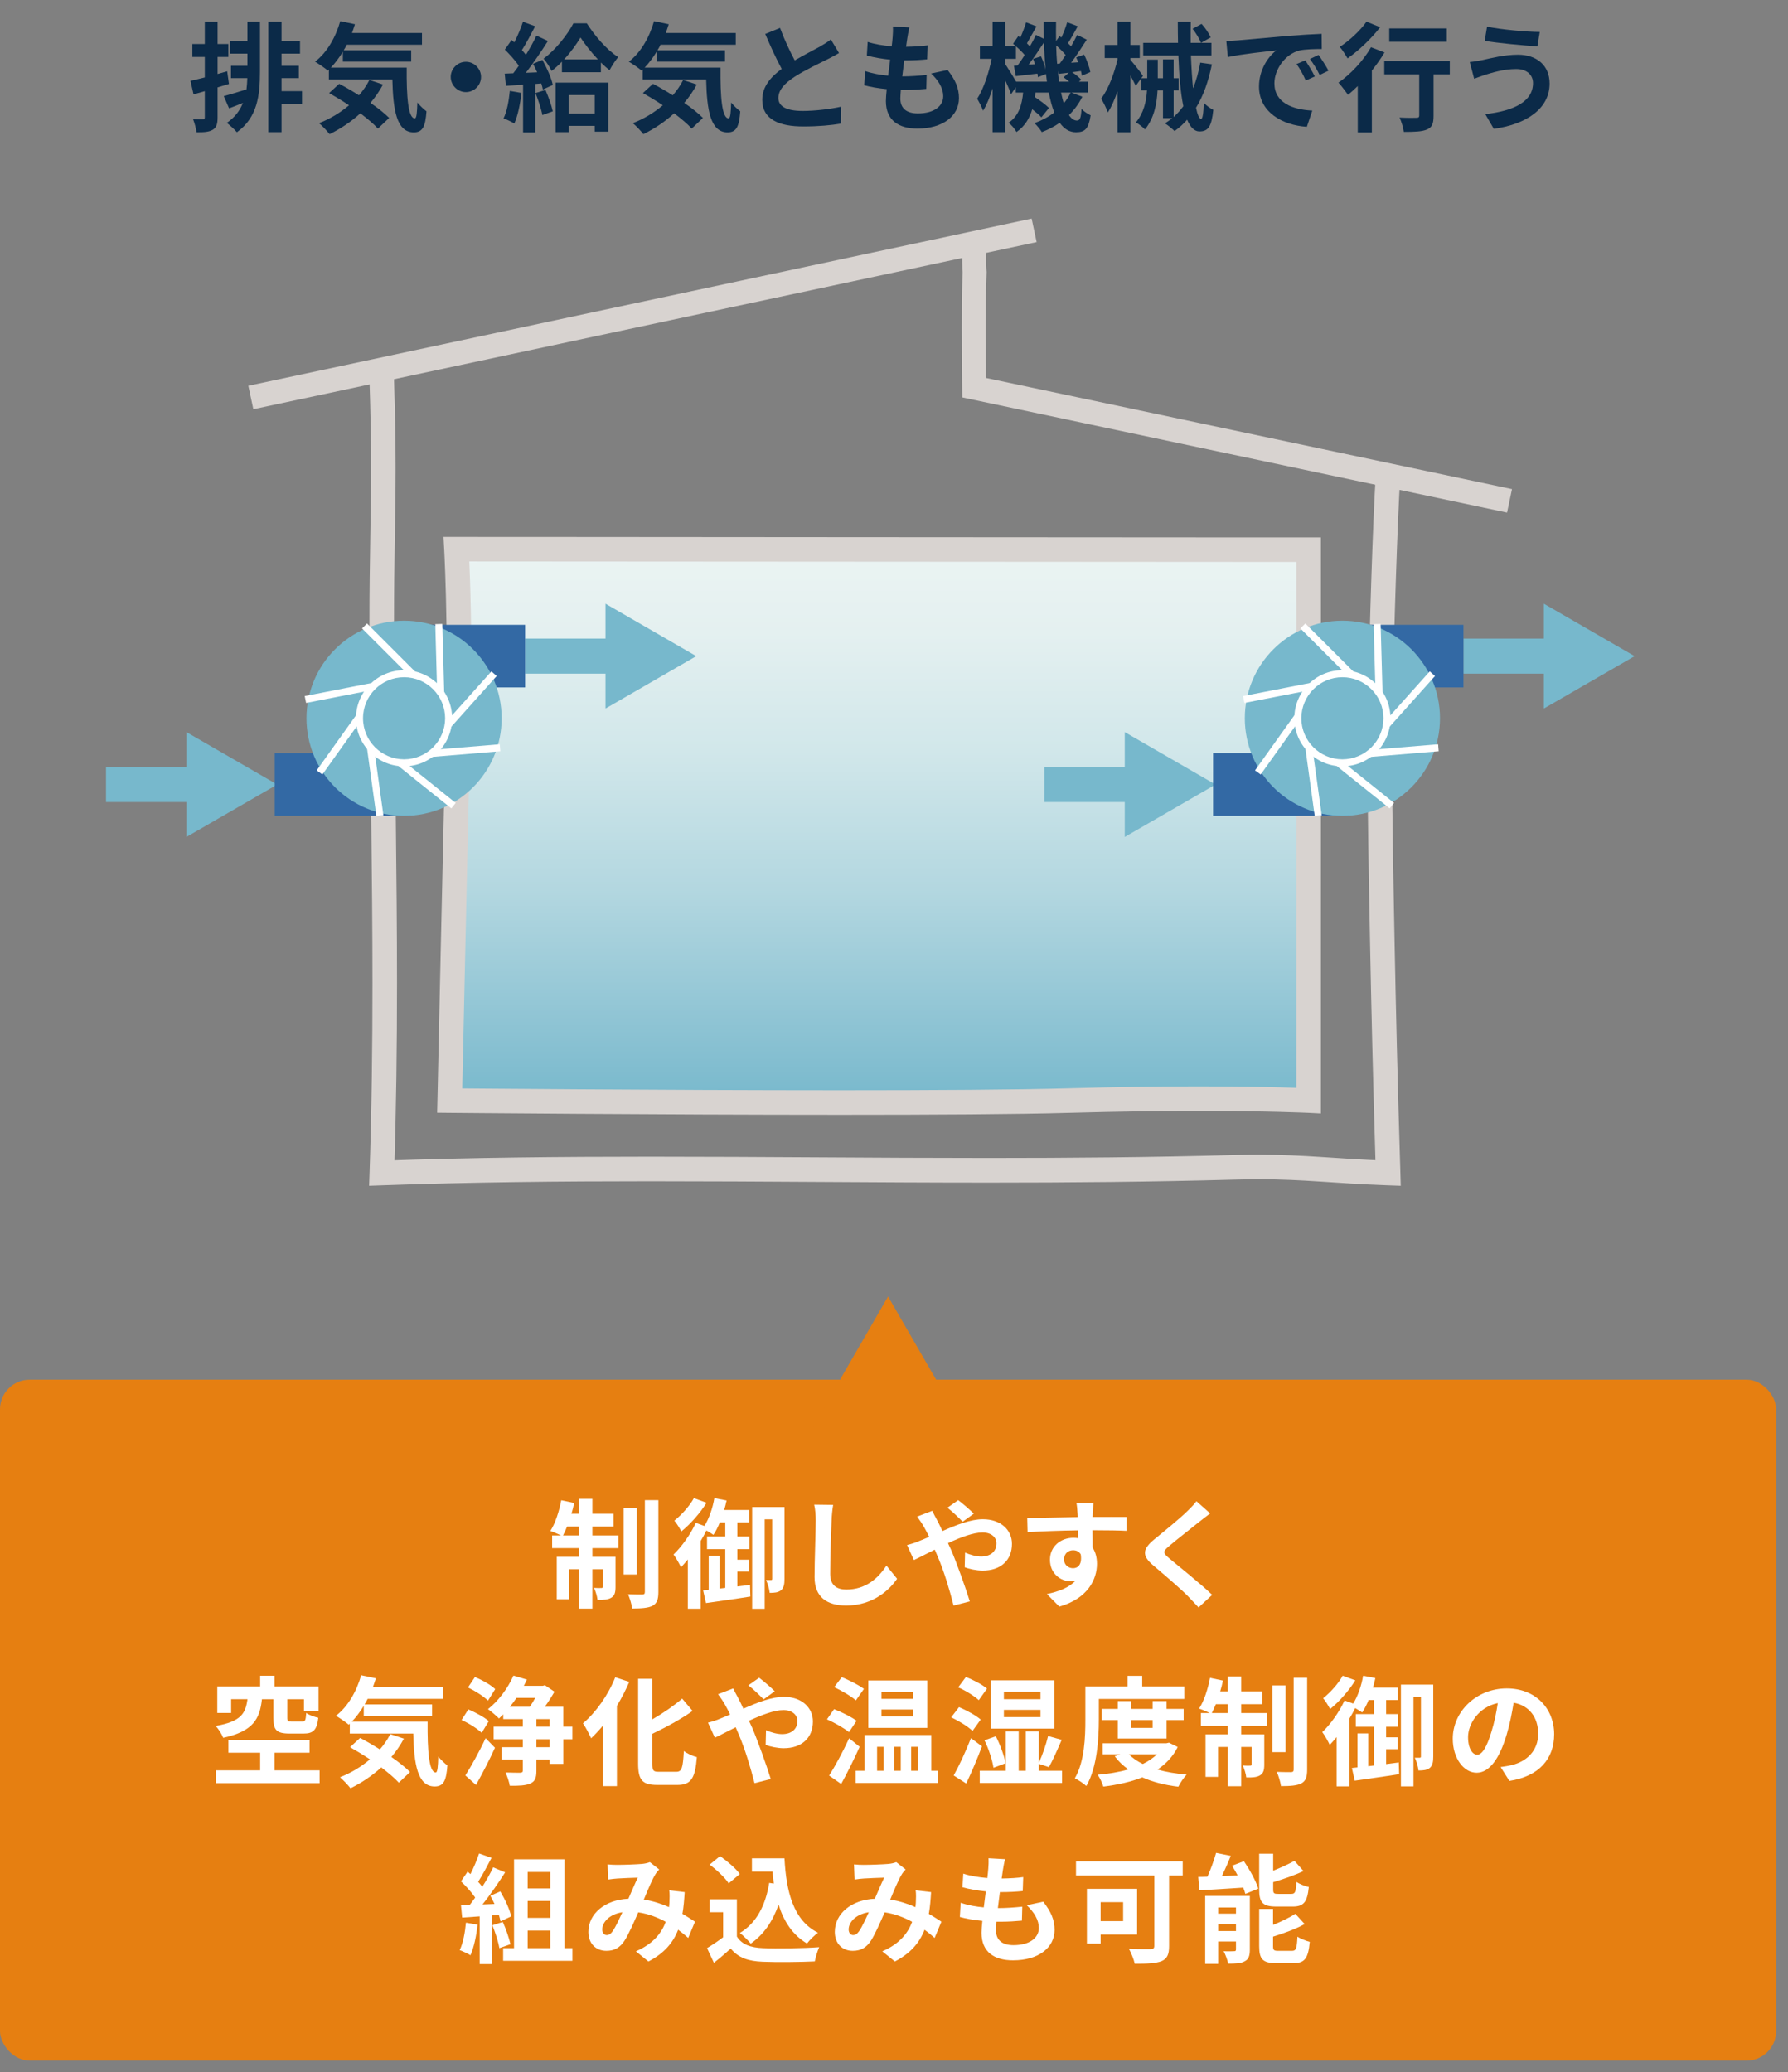 <?xml version="1.0" encoding="UTF-8"?><svg id="b" xmlns="http://www.w3.org/2000/svg" width="302" height="350" xmlns:xlink="http://www.w3.org/1999/xlink" viewBox="0 0 302 350"><rect x="0" y="0" width="302" height="350" fill="#808080" stroke="none"/><defs><style>.e{fill:#0b2a48;}.e,.f,.g,.h,.i,.j,.k,.l{stroke-width:0px;}.f{fill:none;}.g{fill:#77b8cc;}.h{fill:#3369a4;}.i{fill:#e67f11;}.j{fill:#d8d3d0;}.k{fill:#fff;}.l{fill:url(#c);}</style><linearGradient id="c" x1="-1554.604" y1="197.816" x2="-1551.989" y2="197.816" gradientTransform="translate(7240.389 55826.789) rotate(90) scale(35.851)" gradientUnits="userSpaceOnUse"><stop offset="0" stop-color="#ebf4f3"/><stop offset=".151" stop-color="#e4f0f0"/><stop offset=".364" stop-color="#d1e7ea"/><stop offset=".613" stop-color="#b3d7e0"/><stop offset=".889" stop-color="#89c1d2"/><stop offset="1" stop-color="#77b8cc"/></linearGradient></defs><path class="e" d="M38.671,14.179c-.64.2-1.28.399-1.92.58v5.061c0,1.101-.181,1.701-.78,2.081-.62.38-1.461.46-2.781.439-.06-.58-.319-1.56-.58-2.2.7.04,1.4.04,1.641.021.24,0,.34-.08.34-.341v-4.421c-.66.2-1.32.381-1.9.54l-.52-2.28c.68-.14,1.52-.36,2.42-.58v-3.461h-2.101v-2.18h2.101v-3.762h2.161v3.762h1.82v2.18h-1.82v2.881l1.62-.46.3,2.141ZM41.792,3.656h2.12v8.422c0,4.021-.42,7.762-3.9,10.262-.4-.479-1.221-1.22-1.701-1.58,1.381-.96,2.221-2.101,2.721-3.381-.8.34-1.601.641-2.34.921l-.9-2.061c1-.261,2.38-.681,3.841-1.141.08-.62.12-1.26.14-1.9h-2.761v-2.08h2.781v-2.061h-2.961v-2.141h2.961v-3.261ZM51.014,17.539h-3.461v4.781h-2.24V3.656h2.24v3.261h3.121v2.141h-3.121v2.061h2.921v2.08h-2.921v2.2h3.461v2.141Z"/><path class="e" d="M68.693,11.418c-.04,4.801.22,8.582,1.38,8.582.3-.021.38-1.061.42-2.681.46.54,1.061,1.14,1.54,1.48-.18,2.5-.6,3.561-2.14,3.561-2.921,0-3.501-3.821-3.621-8.942h-10.723v-1.66l-.18.16c-.46-.4-1.58-1.16-2.16-1.5,1.98-1.501,3.48-4.081,4.261-6.842l2.48.521c-.16.5-.32,1-.5,1.479h11.822v1.98h-12.703c-.159.32-.34.641-.52.94h11.402v1.921h-11.543v-1.681c-.62,1.021-1.3,1.921-2.02,2.681h12.803ZM64.692,14.278c-.601,1.101-1.301,2.141-2.121,3.101,1.261.86,2.381,1.761,3.161,2.541l-1.9,1.8c-.7-.78-1.761-1.66-2.961-2.58-1.58,1.44-3.36,2.62-5.201,3.521-.38-.5-1.26-1.42-1.78-1.86,1.86-.72,3.581-1.761,5.062-3.021-1.141-.76-2.301-1.46-3.361-2.061l1.7-1.561c1.041.54,2.201,1.221,3.341,1.94.7-.8,1.28-1.66,1.761-2.58l2.301.76Z"/><path class="e" d="M78.691,10.438c1.4,0,2.561,1.16,2.561,2.561s-1.16,2.561-2.561,2.561-2.561-1.16-2.561-2.561,1.16-2.561,2.561-2.561Z"/><path class="e" d="M88.07,15.699c-.2,1.88-.62,3.881-1.2,5.161-.42-.261-1.301-.681-1.82-.86.58-1.181.9-2.961,1.06-4.642l1.961.341ZM91.611,10.117c.76,1.36,1.54,3.102,1.76,4.241l-1.68.761c-.061-.301-.141-.641-.261-1.021l-1.02.08v8.182h-2.061v-8.042l-2.901.181-.199-2.061,1.439-.061c.301-.38.62-.82.94-1.28-.58-.86-1.54-1.92-2.36-2.721l1.141-1.62c.14.12.3.26.46.4.56-1.101,1.12-2.421,1.46-3.481l2.061.761c-.72,1.36-1.521,2.921-2.24,4.021.24.28.479.54.68.801.681-1.121,1.32-2.261,1.78-3.241l1.94.9c-1.1,1.74-2.48,3.761-3.74,5.381l1.92-.08c-.22-.5-.46-1-.7-1.44l1.581-.66ZM92.131,15.198c.5,1.141,1.021,2.601,1.24,3.602l-1.76.64c-.181-1-.7-2.54-1.16-3.721l1.68-.521ZM99.112,3.937c1.341,2.101,3.361,4.48,5.302,5.701-.501.6-1.061,1.48-1.461,2.221-.479-.381-.98-.82-1.46-1.301v1.641h-6.581v-1.78c-.561.58-1.141,1.1-1.741,1.56-.3-.62-.899-1.56-1.36-2.08,2.021-1.46,4.062-4.081,5.041-5.961h2.261ZM93.852,13.958h8.882v8.282h-2.28v-.98h-4.401v1.061h-2.2v-8.362ZM100.993,10.037c-1.141-1.22-2.221-2.58-2.94-3.7-.681,1.12-1.641,2.48-2.781,3.7h5.722ZM96.052,16.059v3.121h4.401v-3.121h-4.401Z"/><path class="e" d="M121.693,11.418c-.04,4.801.22,8.582,1.38,8.582.3-.021.38-1.061.42-2.681.46.54,1.061,1.14,1.54,1.48-.18,2.5-.6,3.561-2.14,3.561-2.921,0-3.501-3.821-3.621-8.942h-10.723v-1.66l-.18.16c-.46-.4-1.58-1.16-2.16-1.5,1.98-1.501,3.48-4.081,4.261-6.842l2.48.521c-.16.5-.32,1-.5,1.479h11.822v1.98h-12.703c-.159.32-.34.641-.52.94h11.402v1.921h-11.543v-1.681c-.62,1.021-1.3,1.921-2.02,2.681h12.803ZM117.692,14.278c-.601,1.101-1.301,2.141-2.121,3.101,1.261.86,2.381,1.761,3.161,2.541l-1.9,1.8c-.7-.78-1.761-1.66-2.961-2.58-1.58,1.44-3.36,2.62-5.201,3.521-.38-.5-1.26-1.42-1.78-1.86,1.86-.72,3.581-1.761,5.062-3.021-1.141-.76-2.301-1.46-3.361-2.061l1.7-1.561c1.041.54,2.201,1.221,3.341,1.94.7-.8,1.28-1.66,1.761-2.58l2.301.76Z"/><path class="e" d="M141.713,8.957c-.6.36-1.24.7-1.96,1.061-1.24.62-3.721,1.78-5.521,2.94-1.66,1.08-2.761,2.221-2.761,3.601,0,1.421,1.381,2.181,4.121,2.181,2.041,0,4.721-.32,6.481-.72l-.04,2.86c-1.681.28-3.78.48-6.361.48-3.94,0-6.922-1.101-6.922-4.501,0-2.201,1.381-3.821,3.281-5.222-.92-1.7-1.881-3.801-2.78-5.901l2.5-1.02c.761,2.061,1.681,3.961,2.48,5.48,1.62-.939,3.341-1.82,4.281-2.34.74-.44,1.32-.78,1.82-1.2l1.38,2.3Z"/><path class="e" d="M160.054,11.818c1.32,1.68,1.92,3.08,1.92,4.761,0,2.98-2.681,5.141-7.021,5.141-3.12,0-5.321-1.36-5.321-4.66,0-.48.061-1.181.141-2.001-1.44-.14-2.741-.36-3.801-.66l.14-2.4c1.28.44,2.62.66,3.9.78.12-.88.221-1.801.341-2.701-1.381-.14-2.781-.38-3.941-.699l.141-2.301c1.14.38,2.62.62,4.061.74.08-.601.12-1.141.16-1.581.04-.54.08-1.1.04-1.76l2.78.16c-.16.72-.26,1.24-.34,1.76-.061.341-.12.86-.22,1.501,1.42-.021,2.7-.101,3.641-.24l-.08,2.36c-1.181.12-2.261.18-3.861.18-.12.881-.239,1.82-.34,2.701h.14c1.221,0,2.681-.101,3.981-.24l-.061,2.36c-1.12.101-2.28.18-3.5.18h-.801c-.04.581-.08,1.081-.08,1.44,0,1.621,1.001,2.521,2.961,2.521,2.761,0,4.281-1.26,4.281-2.9,0-1.34-.761-2.62-2.041-3.841l2.781-.6Z"/><path class="e" d="M182.814,16.339c-.58,1.16-1.341,2.2-2.261,3.101.4.601.84.92,1.34.92s.681-.38.78-1.96c.44.46,1.081.86,1.541,1.08-.36,2.261-.921,2.86-2.48,2.86-1.121,0-2.021-.58-2.741-1.6-.92.64-1.94,1.16-3.021,1.58-.26-.44-.84-1.141-1.24-1.521,1.261-.46,2.381-1.061,3.341-1.801-.38-.96-.681-2.08-.92-3.36h-2.261c-.021.26-.061.521-.1.761.88.58,1.86,1.3,2.38,1.84l-1.28,1.58c-.34-.38-.92-.88-1.54-1.36-.46,1.521-1.24,2.861-2.661,3.841-.26-.479-.859-1.22-1.34-1.56,1.761-1.181,2.261-3.081,2.461-5.102h-1.24v-.9l-.801,1.181c-.2-.601-.6-1.521-1-2.4v8.802h-2.12v-7.382c-.461,1.461-1.001,2.801-1.601,3.761-.22-.62-.681-1.48-1-2.021,1.04-1.58,1.98-4.36,2.44-6.741h-1.98v-2.16h2.141V3.656h2.12v4.121h1.78c-.14-.141-.3-.261-.44-.38l.881-1.301.34.26c.38-.84.76-1.84.98-2.58l1.76.68c-.56.961-1.14,2.061-1.62,2.861.18.18.36.359.5.52.4-.68.74-1.34,1.021-1.94l1.34.66c-.02-.94-.04-1.9-.04-2.881h2.101c-.02,1.121-.02,2.201,0,3.261l.58-.84.32.24c.38-.82.76-1.82.98-2.581l1.78.681c-.561,1-1.141,2.08-1.641,2.86.181.18.36.36.521.521.38-.66.74-1.341,1.02-1.921l1.621.801c-.801,1.26-1.761,2.72-2.641,3.9l1.2-.08c-.101-.28-.221-.56-.34-.82l1.34-.479c.46.939.92,2.18,1.04,2.96l-1.42.601c-.04-.22-.08-.5-.16-.78l-1.48.2c.58.38,1.2.88,1.521,1.26l-.38.341h1.521v1.84h-2.801l1.86.7ZM176.833,13.799c-.04-.421-.101-.86-.16-1.301l-1.36.54c-.02-.18-.04-.38-.08-.6-1.3.14-2.54.3-3.66.42l-.32-1.761.62-.04c.38-.52.8-1.12,1.2-1.76-.38-.461-.94-1.021-1.48-1.48v2.12h-1.82v.86c.42.62,1.38,2.16,1.86,3.001h5.201ZM175.833,9.518c.319.68.62,1.54.78,2.24-.141-1.46-.24-3.001-.28-4.601-.801,1.24-1.74,2.641-2.601,3.761l1.08-.08c-.1-.32-.2-.62-.32-.9l1.341-.42ZM178.993,10.737c.32-.42.66-.92,1-1.439-.42-.521-1.02-1.121-1.6-1.621.02,1.08.08,2.101.16,3.101l.439-.04ZM180.594,13.799c-.3-.261-.641-.521-.96-.74l.9-.78c-.62.06-1.201.14-1.761.2l-.12-.561c.06.66.14,1.28.24,1.881h1.7ZM179.214,15.639c.14.66.3,1.28.46,1.82.46-.56.86-1.16,1.16-1.82h-1.62Z"/><path class="e" d="M191.832,14.499c-.2-.421-.54-1.081-.9-1.741v9.582h-2.181v-6.901c-.5,1.4-1.04,2.681-1.641,3.561-.2-.659-.74-1.72-1.12-2.34,1.181-1.501,2.2-4.221,2.761-6.582v-.279h-2.16v-2.201h2.16v-3.94h2.181v3.94h1.58v2.201h-1.58v.319c.5.541,1.84,2.241,2.12,2.701l-1.22,1.681ZM204.694,10.857c-.58,2.881-1.44,5.321-2.681,7.342.24,1.181.54,1.881.86,1.881.24,0,.4-.86.46-2.721.42.479,1.101.96,1.601,1.2-.3,2.82-.86,3.641-2.341,3.641-.88,0-1.561-.74-2.08-1.98-.62.72-1.341,1.36-2.121,1.921-.319-.32-1.14-1.001-1.62-1.301.44-.28.841-.58,1.221-.88h-1.561v-4.701h-.92c-.12,2.301-.58,4.701-2.121,6.602-.34-.38-1.06-.921-1.54-1.181,1.341-1.601,1.761-3.541,1.881-5.421h-.961v-2.04h1.001v-3.142h1.78v3.142h.88v-3.182h1.801v3.182h.84v2.04h-.84v4.501c.6-.54,1.14-1.141,1.64-1.82-.479-2.28-.72-5.302-.84-8.562h-5.941v-2.141h5.882c-.021-1.16-.04-2.381-.04-3.562h2.2c-.021,1.201-.04,2.401-.021,3.562h3.501v2.141h-3.461c.08,2.04.2,3.94.36,5.541.54-1.301.94-2.761,1.221-4.341l1.96.279ZM202.954,4.036c.62.681,1.26,1.62,1.54,2.28l-1.641.921c-.239-.641-.859-1.661-1.42-2.381l1.521-.82Z"/><path class="e" d="M209.07,6.817c1.661-.141,4.941-.44,8.562-.761,2.04-.16,4.2-.28,5.601-.34l.021,2.561c-1.061,0-2.761.02-3.821.26-2.4.641-4.181,3.201-4.181,5.541,0,3.261,3.041,4.441,6.401,4.602l-.92,2.74c-4.161-.26-8.082-2.5-8.082-6.802,0-2.86,1.58-5.101,2.921-6.101-1.721.18-5.882.62-8.182,1.12l-.261-2.721c.801-.021,1.561-.061,1.94-.1ZM222.073,12.918l-1.521.681c-.5-1.101-.92-1.881-1.56-2.781l1.479-.62c.48.721,1.221,1.921,1.601,2.721ZM224.394,11.938l-1.5.72c-.54-1.08-1-1.82-1.641-2.7l1.461-.681c.5.7,1.26,1.881,1.68,2.661Z"/><path class="e" d="M233.852,8.857c-.6,1.021-1.34,2.061-2.141,3.061v10.442h-2.38v-7.822c-.561.541-1.101,1.041-1.641,1.48-.34-.479-1.141-1.56-1.62-2.061,2.04-1.399,4.221-3.721,5.501-5.98l2.28.88ZM233.111,4.597c-1.44,1.88-3.601,3.94-5.501,5.261-.3-.52-.9-1.48-1.32-1.94,1.66-1.061,3.561-2.86,4.521-4.261l2.3.94ZM244.874,12.559h-2.74v7.021c0,1.28-.24,1.94-1.12,2.3-.841.36-2.121.4-3.901.4-.1-.7-.4-1.74-.72-2.421,1.14.061,2.46.061,2.82.04.36,0,.5-.08.5-.38v-6.961h-5.901v-2.261h11.062v2.261ZM244.374,7.057h-9.722v-2.26h9.722v2.26Z"/><path class="e" d="M256.072,11.658c-2.181,0-4.141.66-5.161.96-.58.18-1.34.48-1.92.68l-.74-2.82c.66-.06,1.521-.2,2.16-.34,1.46-.32,3.681-.9,5.981-.9,3.141,0,5.341,1.78,5.341,4.881,0,4.241-3.921,6.882-9.422,7.642l-1.44-2.48c4.921-.56,8.062-2.16,8.062-5.261,0-1.301-1-2.381-2.86-2.36ZM260.073,5.396l-.4,2.44c-2.32-.16-6.621-.54-8.901-.94l.399-2.4c2.301.5,6.802.9,8.902.9Z"/><rect class="l" x="75.959" y="92.756" width="145.077" height="93.862"/><path class="f" d="M77.424,120.434c-.371,15.335-1.462,65.255-1.464,65.452,0,0,78.906.732,104.511,0,25.422-.727,40.352-.011,40.566,0v-93.047h-10.845c-4.757,0-133.092-.084-133.092-.084,0,0,.685,12.322.324,27.679"/><polyline class="j" points="42.791 69.117 175.093 40.889 174.246 36.922 41.944 65.158"/><path class="j" d="M162.507,41.786c0,2.294.023,3.235.042,3.727l.047.528.003.016,1.261-.167-1.268.073.008.094,1.261-.167-1.268.073.873-.05-.876.024.003.026.873-.05-.876.024c.003.078-.013.481-.049,1.504-.073,1.98-.089,4.964-.089,7.963,0,5.052.058,10.097.058,10.102l.023,1.616,92.014,19.454.837-3.965-90.429-19.111-.419,1.98,2.024-.026c-.005-.011-.06-5.034-.06-10.05,0-2.976.024-5.947.092-7.817.037-1.041.047-1.386.05-1.65l-.034-.463-.026.003.026-.003-.026.003.026-.003c-.008-.024-.052-.724-.047-3.687h-4.051Z"/><path class="j" d="M232.388,79.956c-.481,7.657-1.067,25.116-1.3,38.871-.063,3.646-.092,7.051-.092,10.521,0,8.272.162,16.891.413,29.988.188,9.76.486,23.011.975,38.845l2.074-.063.073-2.071c-9.174-.327-13.774-1.017-21.93-1.02-1.373,0-2.843.021-4.456.065-13.764.382-27.459.494-41.081.494-19.248,0-38.333-.222-57.198-.222-15.296,0-30.459.144-45.451.683l.078,2.071,2.074.071c.363-10.884.489-21.496.489-32.132,0-18.081-.361-36.225-.489-55.865-.016-1.723-.018-3.339-.018-4.869-.003-11.177.269-17.728.269-26.287,0-4.268-.071-9.03-.272-15.084l-4.145.139c.204,6.017.269,10.719.269,14.945.005,8.457-.272,15.034-.272,26.287,0,1.54.005,3.167.021,4.898.128,19.671.489,37.807.489,55.836,0,10.602-.123,21.17-.489,31.988l-.079,2.226,2.223-.078c14.919-.534,30.037-.683,45.302-.683,18.842,0,37.922.228,57.198.228,13.64,0,27.378-.118,41.196-.5,1.574-.042,3.007-.065,4.341-.065,7.861,0,12.406.683,21.781,1.02l2.212.078-.063-2.215c-.494-15.819-.787-29.052-.978-38.798-.251-13.097-.408-21.693-.408-29.909,0-3.444.026-6.823.089-10.447.23-13.69.819-31.172,1.292-38.686l-4.139-.259Z"/><path class="j" d="M77.099,92.756v2.074s128.33.084,133.089.084h10.847v-2.074h-2.074v93.046h2.074l.102-2.074c-.032,0-6.713-.327-18.774-.327-6.028,0-13.4.084-21.954.327-8.486.243-22.942.327-38.416.327s-31.98-.084-44.614-.165c-6.321-.042-11.671-.079-15.442-.113-3.774-.029-5.957-.05-5.965-.05l-.016,2.074,2.071.045c0-.008.073-3.133.183-8.068.319-14.804,1.007-45.856,1.284-57.376.076-3.248.107-6.357.107-9.25,0-10.855-.434-18.573-.434-18.599l-2.068.118v2.074-2.074l-2.071.113s.029.468.065,1.352c.12,2.641.358,8.959.358,17.017,0,2.864-.029,5.939-.105,9.15-.369,15.369-1.462,65.452-1.462,65.452l-.05,2.097,2.103.023s35.077.327,66.056.327c15.492,0,29.956-.079,38.537-.327,8.515-.241,15.845-.324,21.834-.324s10.646.084,13.795.16c1.572.039,2.767.081,3.575.112.8.029,1.203.047,1.203.047l2.17.11v-97.293h-12.919c-2.377,0-35.65-.026-68.323-.044-16.339-.016-32.532-.024-44.638-.034-6.054-.005-11.083-.005-14.603-.005-3.52-.003-5.518-.008-5.526-.008h-2.189l.118,2.189,2.071-.113Z"/><polyline class="g" points="17.906 135.463 34.078 135.463 34.078 129.543 17.906 129.543"/><polygon class="g" points="31.487 141.359 46.823 132.507 31.487 123.649 31.487 141.359"/><polyline class="g" points="88.696 113.78 104.863 113.78 104.863 107.857 88.696 107.857"/><polygon class="g" points="102.27 119.673 117.602 110.823 102.27 101.966 102.27 119.673"/><rect class="h" x="46.408" y="127.218" width="22.977" height="10.578"/><rect class="h" x="65.726" y="105.531" width="22.969" height="10.578"/><path class="g" d="M84.73,121.313c0,9.103-7.377,16.483-16.481,16.483s-16.483-7.38-16.483-16.483,7.383-16.478,16.483-16.478,16.481,7.38,16.481,16.478"/><polyline class="k" points="61.151 106.141 71.08 116.069 71.912 115.229 61.987 105.305"/><polyline class="k" points="73.521 105.416 73.903 119.449 75.095 119.415 74.706 105.382"/><polyline class="k" points="83.006 113.392 73.644 123.852 74.528 124.64 83.89 114.182"/><polyline class="k" points="84.411 125.707 70.422 126.865 70.519 128.045 84.508 126.886"/><polyline class="k" points="76.969 135.613 66.017 126.842 65.277 127.767 76.231 136.538"/><polyline class="k" points="64.756 137.697 62.829 123.795 61.655 123.959 63.582 137.859"/><polyline class="k" points="54.449 130.81 62.606 119.387 61.641 118.697 53.487 130.123"/><polyline class="k" points="51.699 118.728 65.478 116.04 65.248 114.876 51.468 117.567"/><path class="f" d="M51.767,121.313c0,9.103,7.383,16.481,16.483,16.481s16.481-7.377,16.481-16.481-7.38-16.481-16.481-16.481-16.483,7.383-16.483,16.481"/><path class="g" d="M75.779,121.313c0,4.158-3.376,7.529-7.529,7.529s-7.532-3.371-7.532-7.529,3.373-7.524,7.532-7.524,7.529,3.368,7.529,7.524"/><path class="k" d="M75.779,121.313h-.594c-.01,3.831-3.104,6.93-6.935,6.938-3.834-.008-6.927-3.107-6.933-6.938.005-3.826,3.099-6.927,6.933-6.93,3.831.003,6.925,3.104,6.935,6.93h1.182c0-4.485-3.632-8.117-8.117-8.117s-8.123,3.632-8.123,8.117,3.635,8.117,8.123,8.12c4.485-.003,8.117-3.635,8.117-8.12h-.588Z"/><polyline class="g" points="176.4 135.463 192.567 135.463 192.567 129.543 176.4 129.543"/><polygon class="g" points="189.976 141.359 205.309 132.507 189.976 123.649 189.976 141.359"/><polyline class="g" points="247.185 113.78 263.349 113.78 263.349 107.857 247.185 107.857"/><polygon class="g" points="260.761 119.673 276.094 110.823 260.761 101.966 260.761 119.673"/><rect class="h" x="204.896" y="127.218" width="22.974" height="10.578"/><rect class="h" x="224.219" y="105.531" width="22.966" height="10.578"/><path class="g" d="M243.219,121.313c0,9.103-7.38,16.483-16.483,16.483s-16.481-7.38-16.481-16.483,7.383-16.478,16.481-16.478,16.483,7.38,16.483,16.478"/><polyline class="k" points="219.639 106.141 229.566 116.069 230.401 115.229 220.479 105.305"/><polyline class="k" points="232.013 105.416 232.397 119.449 233.587 119.415 233.194 105.382"/><polyline class="k" points="241.493 113.392 232.133 123.852 233.017 124.64 242.376 114.182"/><polyline class="k" points="242.905 125.707 228.914 126.865 229.013 128.045 242.999 126.886"/><polyline class="k" points="235.46 135.613 224.505 126.842 223.763 127.767 234.718 136.538"/><polyline class="k" points="223.245 137.697 221.315 123.795 220.146 123.959 222.071 137.859"/><polyline class="k" points="212.938 130.81 221.097 119.387 220.132 118.697 211.976 130.123"/><polyline class="k" points="210.188 118.728 223.966 116.04 223.739 114.876 209.957 117.567"/><path class="f" d="M210.257,121.313c0,9.103,7.38,16.481,16.478,16.481s16.481-7.377,16.481-16.481-7.38-16.481-16.481-16.481-16.478,7.383-16.478,16.481"/><path class="g" d="M234.265,121.313c0,4.158-3.371,7.529-7.529,7.529s-7.529-3.371-7.529-7.529,3.374-7.524,7.529-7.524,7.529,3.368,7.529,7.524"/><path class="k" d="M234.265,121.313h-.591c-.008,3.831-3.104,6.93-6.938,6.938-3.826-.008-6.928-3.107-6.933-6.938.005-3.826,3.107-6.927,6.933-6.93,3.834.003,6.93,3.104,6.938,6.93h1.182c0-4.485-3.635-8.117-8.12-8.117s-8.117,3.632-8.117,8.117,3.632,8.117,8.117,8.12c4.485-.003,8.12-3.635,8.12-8.12h-.591Z"/><rect class="i" y="233.029" width="300" height="115" rx="5" ry="5"/><path class="k" d="M100.062,259.333h4.381v2.141h-4.381v1.46h3.9v5.102c0,.92-.14,1.48-.72,1.82-.561.34-1.32.38-2.321.36-.06-.601-.319-1.44-.58-2.021.561.04,1.041.04,1.24.02.181,0,.24-.04.24-.24v-2.92h-1.76v6.641h-2.261v-6.641h-1.641v5.061h-2.12v-7.182h3.761v-1.46h-4.541v-2.141h1.5c-.52-.26-1.34-.6-1.8-.76.819-1.261,1.479-3.281,1.84-5.182l2.181.46c-.12.62-.28,1.221-.46,1.82h1.28v-2.521h2.261v2.521h3.58v2.161h-3.58v1.5ZM97.801,259.333v-1.5h-2.021c-.22.56-.46,1.06-.681,1.5h2.701ZM107.562,265.935h-2.221v-11.263h2.221v11.263ZM111.203,253.372v15.523c0,1.28-.26,1.92-.979,2.32-.74.38-1.9.46-3.441.46-.08-.66-.399-1.7-.7-2.4,1.021.04,2.061.04,2.4.04.32-.021.44-.101.44-.44v-15.503h2.28Z"/><path class="k" d="M126.683,267.675l.06,1.98c-2.601.42-5.401.8-7.502,1.101l-.479-2.141.94-.101v-5.741h1.82v5.542l.979-.12v-6.542h-3.08v-2.141h3.08v-2.38h-.92c-.32.8-.7,1.521-1.08,2.101-.26-.181-.74-.48-1.181-.74-.3.6-.62,1.2-.979,1.78v11.442h-2.161v-8.322c-.38.48-.779.921-1.16,1.32-.22-.5-.88-1.68-1.26-2.16,1.4-1.34,2.86-3.381,3.761-5.341l1.46.52c.78-1.24,1.381-2.98,1.681-4.701l2.061.4c-.12.54-.24,1.08-.4,1.601h4.201v2.101h-1.98v2.38h2.04v2.141h-2.04v1.78h1.96v2.001h-1.96v2.521l2.141-.28ZM119.341,253.812c-1.08,1.741-2.74,3.621-4.261,4.842-.261-.501-.801-1.4-1.181-1.82,1.24-.98,2.641-2.561,3.301-3.802l2.141.78ZM132.504,266.694c0,.841-.101,1.501-.601,1.921-.5.36-1.061.42-1.9.42-.04-.601-.34-1.601-.62-2.16h.86c.14,0,.18-.061.18-.24v-10.022h-1.26v15.104h-2.121v-17.184h5.462v12.162Z"/><path class="k" d="M140.722,254.172c-.141.84-.24,1.841-.261,2.641-.1,2.12-.239,6.562-.239,9.021,0,2.001,1.2,2.641,2.72,2.641,3.281,0,5.361-1.88,6.782-4.04l1.8,2.22c-1.28,1.881-4.081,4.521-8.602,4.521-3.241,0-5.341-1.421-5.341-4.801,0-2.661.199-7.862.199-9.562,0-.94-.079-1.9-.26-2.681l3.201.04Z"/><path class="k" d="M157.461,255.172c.18.36.58,1.181.8,1.541.301.58.62,1.22.921,1.88,2.4-1.061,4.801-2,6.821-2,3.08,0,4.921,1.86,4.921,4.16,0,2.781-1.9,4.521-4.941,4.521-1.06,0-2.3-.28-3.04-.561l.06-2.48c.88.381,1.881.66,2.721.66,1.521,0,2.581-.8,2.581-2.22,0-1.021-.86-1.841-2.361-1.841-1.54,0-3.7.82-5.821,1.801l.561,1.22c.92,2.16,2.44,6.401,3.121,8.622l-2.741.7c-.62-2.48-1.641-5.861-2.66-8.222l-.521-1.221c-1.42.7-2.681,1.381-3.521,1.761l-1.16-2.541c.76-.18,1.641-.479,1.96-.64.58-.221,1.181-.48,1.78-.74-.3-.601-.58-1.16-.88-1.681-.28-.5-.76-1.22-1.16-1.74l2.561-.98ZM162.602,257.013c-.699-.7-1.8-1.78-2.58-2.36l1.82-1.28c.721.54,1.94,1.58,2.641,2.28l-1.881,1.36Z"/><path class="k" d="M190.264,258.553c-1.2-.06-3.061-.1-5.741-.1.021,1,.021,2.08.021,2.94.5.74.74,1.7.74,2.74,0,2.581-1.521,5.861-6.361,7.222l-2.101-2.12c2-.42,3.741-1.08,4.841-2.261-.28.061-.58.101-.9.101-1.54,0-3.42-1.221-3.42-3.642,0-2.24,1.8-3.7,3.96-3.7.28,0,.541.02.78.06l-.02-1.32c-3.001.04-6.062.16-8.502.301l-.06-2.401c2.26,0,5.86-.1,8.521-.14,0-.24,0-.46-.021-.601-.04-.64-.1-1.399-.18-1.72h2.881c-.061.32-.12,1.38-.141,1.7,0,.16-.02.36-.02.601,2,0,4.701-.021,5.741,0l-.021,2.34ZM181.242,264.874c.82,0,1.561-.62,1.301-2.34-.28-.48-.74-.7-1.301-.7-.76,0-1.521.52-1.521,1.56,0,.921.74,1.48,1.521,1.48Z"/><path class="k" d="M204.403,255.612c-.62.46-1.28.98-1.741,1.34-1.28,1.041-3.9,3.062-5.221,4.201-1.061.9-1.04,1.12.04,2.041,1.48,1.26,5.301,4.28,7.262,6.181l-2.301,2.121c-.56-.62-1.18-1.24-1.74-1.841-1.08-1.141-4.101-3.721-5.921-5.261-1.961-1.661-1.801-2.761.18-4.401,1.54-1.26,4.261-3.461,5.602-4.781.56-.54,1.2-1.2,1.52-1.66l2.321,2.061Z"/><path class="k" d="M44.241,286.992c-.359,3.321-1.46,5.422-6.541,6.521-.2-.56-.8-1.521-1.28-2,4.361-.761,5.062-2.16,5.381-4.521h-2.76v2.321h-2.341v-4.481h7.241v-1.801h2.44v1.801h7.422v4.141h-2.461v-1.98h-2.82v3.161c0,.54.12.62.74.62h1.78c.5,0,.601-.2.681-1.46.439.34,1.42.68,2.04.819-.24,2.101-.88,2.661-2.48,2.661h-2.381c-2.24,0-2.721-.641-2.721-2.621v-3.181h-1.94ZM53.983,299.016v2.16h-17.503v-2.16h7.461v-2.981h-5.361v-2.14h13.703v2.14h-5.901v2.981h7.602Z"/><path class="k" d="M72.223,290.793c-.039,4.802.221,8.582,1.381,8.582.3-.02.38-1.06.42-2.681.46.54,1.061,1.141,1.54,1.48-.18,2.501-.6,3.561-2.14,3.561-2.921,0-3.501-3.82-3.621-8.941h-10.723v-1.66l-.18.16c-.46-.4-1.58-1.161-2.16-1.501,1.98-1.5,3.48-4.081,4.261-6.841l2.48.52c-.16.5-.32,1-.5,1.48h11.822v1.98h-12.703c-.159.32-.34.64-.52.94h11.402v1.92h-11.543v-1.68c-.62,1.02-1.3,1.92-2.021,2.68h12.803ZM68.223,293.654c-.601,1.1-1.301,2.141-2.121,3.101,1.261.86,2.381,1.76,3.161,2.54l-1.9,1.801c-.7-.78-1.761-1.66-2.961-2.581-1.58,1.44-3.36,2.621-5.201,3.521-.38-.5-1.26-1.421-1.78-1.86,1.86-.721,3.581-1.761,5.062-3.021-1.141-.76-2.301-1.46-3.361-2.06l1.7-1.561c1.041.54,2.201,1.22,3.341,1.94.7-.801,1.28-1.66,1.761-2.581l2.301.761Z"/><path class="k" d="M81.36,292.674c-.72-.7-2.2-1.641-3.4-2.16l1.141-1.801c1.14.48,2.68,1.301,3.46,1.98l-1.2,1.98ZM78.6,299.875c.94-1.5,2.341-3.961,3.421-6.301l1.581,1.62c-.94,2.08-2.121,4.341-3.201,6.281l-1.801-1.601ZM82.421,287.232c-.72-.72-2.2-1.66-3.381-2.221l1.181-1.76c1.16.479,2.681,1.32,3.42,2.04l-1.22,1.94ZM96.684,293.754h-1.54v4.161h-2.301v-.74h-2.24v1.9c0,1.2-.22,1.801-1.04,2.16-.761.341-1.9.4-3.461.38-.1-.66-.42-1.6-.72-2.24,1.02.04,2.14.04,2.48.04.34-.02.439-.1.439-.38v-1.86h-3.561v-2.08h3.561v-1.341h-4.921v-2.12h4.921v-1.28h-3.301v-.801c-.239.24-.479.48-.72.7-.42-.439-1.32-1.2-1.86-1.58,1.7-1.32,3.36-3.501,4.301-5.661l2.28.68c-.16.341-.34.681-.52,1.041h3.2l.36-.101,1.62,1.101c-.44.76-1.04,1.721-1.641,2.54h3.121v3.361h1.54v2.12ZM87.242,286.772c-.36.54-.74,1.021-1.12,1.5h3.36c.32-.46.64-.979.92-1.5h-3.16ZM90.603,291.634h2.24v-1.28h-2.24v1.28ZM92.843,293.754h-2.24v1.341h2.24v-1.341Z"/><path class="k" d="M106.281,284.072c-.58,1.36-1.28,2.721-2.08,4.041v13.562h-2.381v-10.202c-.64.78-1.32,1.5-1.98,2.12-.26-.6-.94-1.92-1.38-2.521,2.16-1.82,4.261-4.761,5.461-7.781l2.36.78ZM114.223,299.255c.961,0,1.121-.68,1.281-3.5.56.42,1.56.88,2.2,1.02-.28,3.441-.9,4.701-3.261,4.701h-3.421c-2.521,0-3.24-.8-3.24-3.621v-14.303h2.4v6.842c1.88-1.08,3.721-2.36,5.041-3.501l1.76,2.08c-1.98,1.4-4.461,2.741-6.801,3.861v5.041c0,1.18.14,1.38,1.1,1.38h2.94Z"/><path class="k" d="M123.841,285.172c.18.36.58,1.181.8,1.541.301.58.62,1.22.921,1.88,2.4-1.061,4.801-2,6.821-2,3.08,0,4.921,1.86,4.921,4.16,0,2.781-1.9,4.521-4.941,4.521-1.06,0-2.3-.28-3.04-.561l.06-2.48c.88.381,1.881.66,2.721.66,1.521,0,2.581-.8,2.581-2.22,0-1.021-.86-1.841-2.361-1.841-1.54,0-3.7.82-5.821,1.801l.561,1.22c.92,2.16,2.44,6.401,3.121,8.622l-2.741.7c-.62-2.48-1.641-5.861-2.66-8.222l-.521-1.221c-1.42.7-2.681,1.381-3.521,1.761l-1.16-2.541c.76-.18,1.641-.479,1.96-.64.58-.221,1.181-.48,1.78-.74-.3-.601-.58-1.16-.88-1.681-.28-.5-.76-1.22-1.16-1.74l2.561-.98ZM128.981,287.013c-.699-.7-1.8-1.78-2.58-2.36l1.82-1.28c.721.54,1.94,1.58,2.641,2.28l-1.881,1.36Z"/><path class="k" d="M143.4,292.554c-.8-.66-2.46-1.601-3.721-2.16l1.2-1.721c1.24.48,2.94,1.32,3.801,1.961l-1.28,1.92ZM145.201,295.034c-.94,2.08-2.061,4.361-3.121,6.281l-2.04-1.42c.979-1.521,2.32-4.001,3.381-6.302l1.78,1.44ZM144.561,287.192c-.78-.7-2.42-1.64-3.66-2.24l1.28-1.681c1.22.5,2.92,1.36,3.74,1.98l-1.36,1.94ZM158.424,299.075v2.061h-13.903v-2.061h1.501v-6.041h11.282v6.041h1.12ZM156.623,291.834h-9.962v-8.002h9.962v8.002ZM148.142,299.075h1.12v-4.041h-1.12v4.041ZM154.263,285.772h-5.381v1.16h5.381v-1.16ZM154.263,288.733h-5.381v1.16h5.381v-1.16ZM151.022,295.034v4.041h1.12v-4.041h-1.12ZM153.902,295.034v4.041h1.16v-4.041h-1.16Z"/><path class="k" d="M164.261,292.354c-.74-.74-2.32-1.7-3.601-2.3l1.32-1.721c1.22.52,2.86,1.38,3.66,2.101l-1.38,1.92ZM165.86,294.954c-.779,2.081-1.74,4.341-2.66,6.281l-2.12-1.36c.86-1.52,2.021-4.001,2.92-6.301l1.86,1.38ZM165.32,287.152c-.72-.68-2.24-1.62-3.48-2.16l1.301-1.74c1.22.46,2.8,1.28,3.561,1.96l-1.381,1.94ZM179.384,299.075v2.061h-13.903v-2.061h4.401v-6.642h2.181v6.642h1.2v-6.642h2.2v5.302c.6-1.28,1.24-3.142,1.561-4.521l2.3.641c-.7,1.62-1.5,3.46-2.16,4.62l-1.7-.56v1.16h3.921ZM167.801,298.575c-.18-1.28-.819-3.221-1.52-4.642l1.92-.68c.74,1.44,1.421,3.32,1.641,4.561l-2.041.761ZM178.083,291.954h-10.742v-8.143h10.742v8.143ZM175.743,285.752h-6.182v1.24h6.182v-1.24ZM175.743,288.793h-6.182v1.221h6.182v-1.221Z"/><path class="k" d="M185.601,290.434c0,3.24-.3,8.142-2.12,11.222-.4-.399-1.4-1.06-1.94-1.3,1.66-2.841,1.78-7.002,1.78-9.922v-5.602h7.121v-1.78h2.48v1.78h7.102v2.12h-14.423v3.481ZM198.924,295.074c-.801,1.601-1.98,2.841-3.421,3.801,1.46.42,3.12.7,4.921.86-.48.5-1.101,1.42-1.4,2.04-2.301-.279-4.341-.8-6.081-1.58-1.961.78-4.201,1.261-6.582,1.561-.18-.601-.6-1.5-.96-2.001,1.841-.159,3.601-.439,5.182-.899-.881-.62-1.661-1.36-2.301-2.221l.94-.34h-2.981v-1.86h10.783l.42-.101,1.48.74ZM188.801,293.634v-3.12h-2.7v-1.881h2.7v-1.32h2.241v1.32h3.641v-1.32h2.36v1.32h2.881v1.881h-2.881v3.12h-8.242ZM190.682,296.295c.601.64,1.4,1.18,2.341,1.64.92-.439,1.74-1,2.4-1.64h-4.741ZM191.042,290.514v1.32h3.641v-1.32h-3.641Z"/><path class="k" d="M209.642,289.333h4.381v2.141h-4.381v1.46h3.9v5.102c0,.92-.14,1.48-.72,1.82-.561.34-1.32.38-2.321.36-.06-.601-.319-1.44-.58-2.021.561.04,1.041.04,1.24.02.181,0,.24-.04.24-.24v-2.92h-1.76v6.641h-2.261v-6.641h-1.641v5.061h-2.12v-7.182h3.761v-1.46h-4.541v-2.141h1.5c-.52-.26-1.34-.6-1.8-.76.819-1.261,1.479-3.281,1.84-5.182l2.181.46c-.12.62-.28,1.221-.46,1.82h1.28v-2.521h2.261v2.521h3.58v2.161h-3.58v1.5ZM207.381,289.333v-1.5h-2.021c-.22.56-.46,1.06-.681,1.5h2.701ZM217.143,295.935h-2.221v-11.263h2.221v11.263ZM220.783,283.372v15.523c0,1.28-.26,1.92-.979,2.32-.74.38-1.9.46-3.441.46-.08-.66-.399-1.7-.7-2.4,1.021.04,2.061.04,2.4.04.32-.021.44-.101.44-.44v-15.503h2.28Z"/><path class="k" d="M236.263,297.675l.06,1.98c-2.601.42-5.401.8-7.502,1.101l-.479-2.141.94-.101v-5.741h1.82v5.542l.979-.12v-6.542h-3.08v-2.141h3.08v-2.38h-.92c-.32.8-.7,1.521-1.08,2.101-.26-.181-.74-.48-1.181-.74-.3.6-.62,1.2-.979,1.78v11.442h-2.161v-8.322c-.38.48-.779.921-1.16,1.32-.22-.5-.88-1.68-1.26-2.16,1.4-1.34,2.86-3.381,3.761-5.341l1.46.52c.78-1.24,1.381-2.98,1.681-4.701l2.061.4c-.12.54-.24,1.08-.4,1.601h4.201v2.101h-1.98v2.38h2.04v2.141h-2.04v1.78h1.96v2.001h-1.96v2.521l2.141-.28ZM228.921,283.812c-1.08,1.741-2.74,3.621-4.261,4.842-.261-.501-.801-1.4-1.181-1.82,1.24-.98,2.641-2.561,3.301-3.802l2.141.78ZM242.084,296.694c0,.841-.101,1.501-.601,1.921-.5.36-1.061.42-1.9.42-.04-.601-.34-1.601-.62-2.16h.86c.14,0,.18-.061.18-.24v-10.022h-1.26v15.104h-2.121v-17.184h5.462v12.162Z"/><path class="k" d="M253.462,298.455c.761-.1,1.32-.2,1.841-.32,2.54-.6,4.501-2.42,4.501-5.301,0-2.741-1.48-4.781-4.142-5.241-.279,1.681-.62,3.521-1.18,5.381-1.181,4.001-2.9,6.441-5.062,6.441-2.181,0-4.041-2.42-4.041-5.761,0-4.562,3.981-8.482,9.122-8.482,4.901,0,8.002,3.421,8.002,7.742,0,4.161-2.561,7.121-7.562,7.882l-1.48-2.341ZM251.922,292.454c.46-1.461.82-3.161,1.061-4.802-3.281.681-5.021,3.562-5.021,5.741,0,2.001.8,2.981,1.54,2.981.82,0,1.62-1.24,2.421-3.921Z"/><path class="k" d="M80.661,325.074c-.2,1.881-.62,3.881-1.2,5.161-.42-.26-1.301-.68-1.82-.86.58-1.18.9-2.96,1.06-4.641l1.961.34ZM83.121,323.514v8.222h-2.1v-8.062l-2.961.2-.2-2.08,1.48-.061c.3-.38.62-.8.92-1.24-.58-.86-1.561-1.94-2.4-2.74l1.12-1.641c.16.14.32.28.48.42.56-1.1,1.12-2.44,1.46-3.48l2.101.74c-.72,1.38-1.54,2.921-2.261,4.041.261.28.5.58.7.84.721-1.12,1.36-2.28,1.841-3.28l2.021.84c-1.12,1.761-2.521,3.801-3.821,5.421l2.021-.08c-.22-.479-.46-.96-.7-1.38l1.681-.74c.8,1.34,1.601,3.081,1.84,4.221l-1.8.841c-.061-.32-.16-.681-.28-1.081l-1.141.08ZM84.922,324.614c.54,1.181,1.061,2.74,1.301,3.761l-1.881.66c-.16-1.021-.68-2.641-1.181-3.86l1.761-.561ZM96.685,329.035v2.141h-11.703v-2.141h1.841v-15.003h8.521v15.003h1.341ZM89.123,316.173v2.78h3.82v-2.78h-3.82ZM92.943,321.073h-3.82v2.86h3.82v-2.86ZM89.123,329.035h3.82v-2.961h-3.82v2.961Z"/><path class="k" d="M116.244,327.314c-.521-.46-1.101-.939-1.7-1.38-.881,2.24-2.381,3.98-5.021,5.361l-2.12-1.721c3.001-1.28,4.381-3.181,5.041-4.981-1.4-.76-2.961-1.359-4.641-1.6-.74,1.7-1.601,3.66-2.301,4.761-.78,1.2-1.721,1.74-3.081,1.74-1.74,0-3.04-1.2-3.04-3.2,0-3.061,2.78-5.422,6.761-5.602.561-1.28,1.12-2.62,1.581-3.561-.78.02-2.48.08-3.381.14-.42.021-1.12.101-1.62.181l-.101-2.561c.521.06,1.2.079,1.641.079,1.12,0,3.24-.079,4.161-.159.479-.04,1-.16,1.34-.301l1.58,1.24c-.279.301-.5.561-.66.841-.52.84-1.24,2.561-1.94,4.24,1.541.24,2.98.721,4.262,1.28.02-.239.039-.46.06-.68.04-.76.06-1.521-.021-2.16l2.601.3c-.079,1.32-.18,2.561-.38,3.681.82.46,1.541.94,2.121,1.32l-1.141,2.74ZM105.122,322.974c-2.201.34-3.401,1.681-3.401,2.921,0,.561.341.94.74.94s.681-.181,1.04-.681c.501-.74,1.061-1.96,1.621-3.181Z"/><path class="k" d="M124.462,327.075c.82,1.34,2.32,1.88,4.4,1.96,2.341.1,6.842.04,9.502-.16-.26.561-.62,1.721-.74,2.4-2.4.12-6.421.16-8.802.061-2.46-.101-4.101-.66-5.401-2.221-.88.78-1.76,1.561-2.84,2.4l-1.16-2.48c.84-.5,1.84-1.16,2.72-1.841v-4.221h-2.3v-2.181h4.621v6.282ZM123.081,318.093c-.62-.96-2.04-2.28-3.221-3.16l1.761-1.44c1.2.84,2.66,2.08,3.341,3.021l-1.881,1.58ZM130.703,318.133c-.08-.66-.16-1.34-.221-2.021h-3.48v-2.24h5.501c.301,5.661,1.501,10.482,5.661,12.562-.56.4-1.42,1.24-1.86,1.82-2.46-1.46-3.921-3.761-4.801-6.562-1,2.86-2.521,5.062-4.701,6.582-.359-.461-1.28-1.381-1.84-1.801,2.801-1.66,4.341-4.641,4.961-8.462l.78.12Z"/><path class="k" d="M157.864,327.314c-.521-.46-1.101-.939-1.7-1.38-.881,2.24-2.381,3.98-5.021,5.361l-2.12-1.721c3.001-1.28,4.381-3.181,5.041-4.981-1.4-.76-2.961-1.359-4.641-1.6-.74,1.7-1.601,3.66-2.301,4.761-.78,1.2-1.721,1.74-3.081,1.74-1.74,0-3.04-1.2-3.04-3.2,0-3.061,2.78-5.422,6.761-5.602.561-1.28,1.12-2.62,1.581-3.561-.78.02-2.48.08-3.381.14-.42.021-1.12.101-1.62.181l-.101-2.561c.521.06,1.2.079,1.641.079,1.12,0,3.24-.079,4.161-.159.479-.04,1-.16,1.34-.301l1.58,1.24c-.279.301-.5.561-.66.841-.52.84-1.24,2.561-1.94,4.24,1.541.24,2.981.721,4.261,1.28.021-.239.04-.46.061-.68.04-.76.06-1.521-.021-2.16l2.601.3c-.08,1.32-.18,2.561-.38,3.681.82.46,1.541.94,2.121,1.32l-1.141,2.74ZM146.742,322.974c-2.201.34-3.401,1.681-3.401,2.921,0,.561.341.94.74.94s.681-.181,1.04-.681c.501-.74,1.061-1.96,1.621-3.181Z"/><path class="k" d="M176.204,321.193c1.32,1.681,1.92,3.081,1.92,4.761,0,2.981-2.681,5.142-7.021,5.142-3.12,0-5.321-1.36-5.321-4.661,0-.48.061-1.181.141-2-1.44-.141-2.741-.36-3.801-.66l.14-2.401c1.28.44,2.62.66,3.9.78.12-.88.221-1.8.341-2.7-1.381-.14-2.781-.38-3.941-.7l.141-2.301c1.14.381,2.62.62,4.061.74.08-.6.12-1.14.16-1.58.04-.54.08-1.101.04-1.761l2.78.16c-.16.721-.26,1.24-.34,1.761-.061.34-.12.86-.22,1.5,1.42-.02,2.7-.1,3.641-.24l-.08,2.361c-1.181.119-2.261.18-3.861.18-.12.88-.239,1.82-.34,2.7h.14c1.221,0,2.681-.1,3.981-.24l-.061,2.361c-1.12.1-2.28.18-3.5.18h-.801c-.04.58-.08,1.08-.08,1.44,0,1.62,1.001,2.521,2.961,2.521,2.761,0,4.281-1.261,4.281-2.9,0-1.341-.761-2.621-2.041-3.841l2.781-.601Z"/><path class="k" d="M199.765,316.772h-2.301v11.923c0,1.44-.34,2.141-1.28,2.54-1,.4-2.48.44-4.521.44-.14-.7-.62-1.881-.98-2.521,1.421.08,3.161.06,3.641.06.461,0,.641-.14.641-.56v-11.883h-13.223v-2.4h18.023v2.4ZM185.901,326.755v1.521h-2.32v-9.263h8.482v7.742h-6.162ZM185.901,321.273v3.201h3.801v-3.201h-3.801Z"/><path class="k" d="M210.103,314.352c.98,1.44,2.04,3.341,2.421,4.642l-2.181.88c-.08-.32-.2-.68-.36-1.061-2.641.181-5.361.341-7.401.461l-.2-2.261c.48,0,1-.021,1.561-.04.56-1.261,1.12-2.801,1.46-4.021l2.48.5c-.46,1.16-1,2.36-1.5,3.42l2.66-.119c-.3-.561-.62-1.121-.939-1.641l2-.761ZM211.103,329.295c0,1.04-.2,1.621-.86,1.961-.68.38-1.6.399-2.8.399-.12-.62-.461-1.54-.761-2.1.7.04,1.5.02,1.761,0,.24,0,.319-.061.319-.301v-1.34h-3v3.78h-2.2v-11.482h7.541v9.082ZM205.762,322.174v1.04h3v-1.04h-3ZM208.762,326.154v-1.18h-3v1.18h3ZM215.584,322.014c-2.341,0-2.901-.7-2.901-2.9v-6.021h2.361v2.86c1.34-.52,2.66-1.14,3.601-1.66l1.521,1.721c-1.501.72-3.381,1.36-5.121,1.88v1.181c0,.72.12.8.88.8h2.181c.64,0,.78-.3.86-2.04.479.359,1.46.74,2.1.88-.26,2.561-.88,3.301-2.72,3.301h-2.761ZM218.225,329.495c.68,0,.819-.38.92-2.4.5.36,1.46.72,2.08.88-.26,2.821-.86,3.602-2.78,3.602h-2.841c-2.341,0-2.921-.681-2.921-2.881v-6.281h2.341v2.7c1.42-.58,2.801-1.24,3.761-1.88l1.58,1.74c-1.54.84-3.521,1.56-5.341,2.12v1.601c0,.7.141.8.92.8h2.281Z"/><polygon class="i" points="150 218.973 135.566 243.973 164.434 243.973 150 218.973"/></svg>